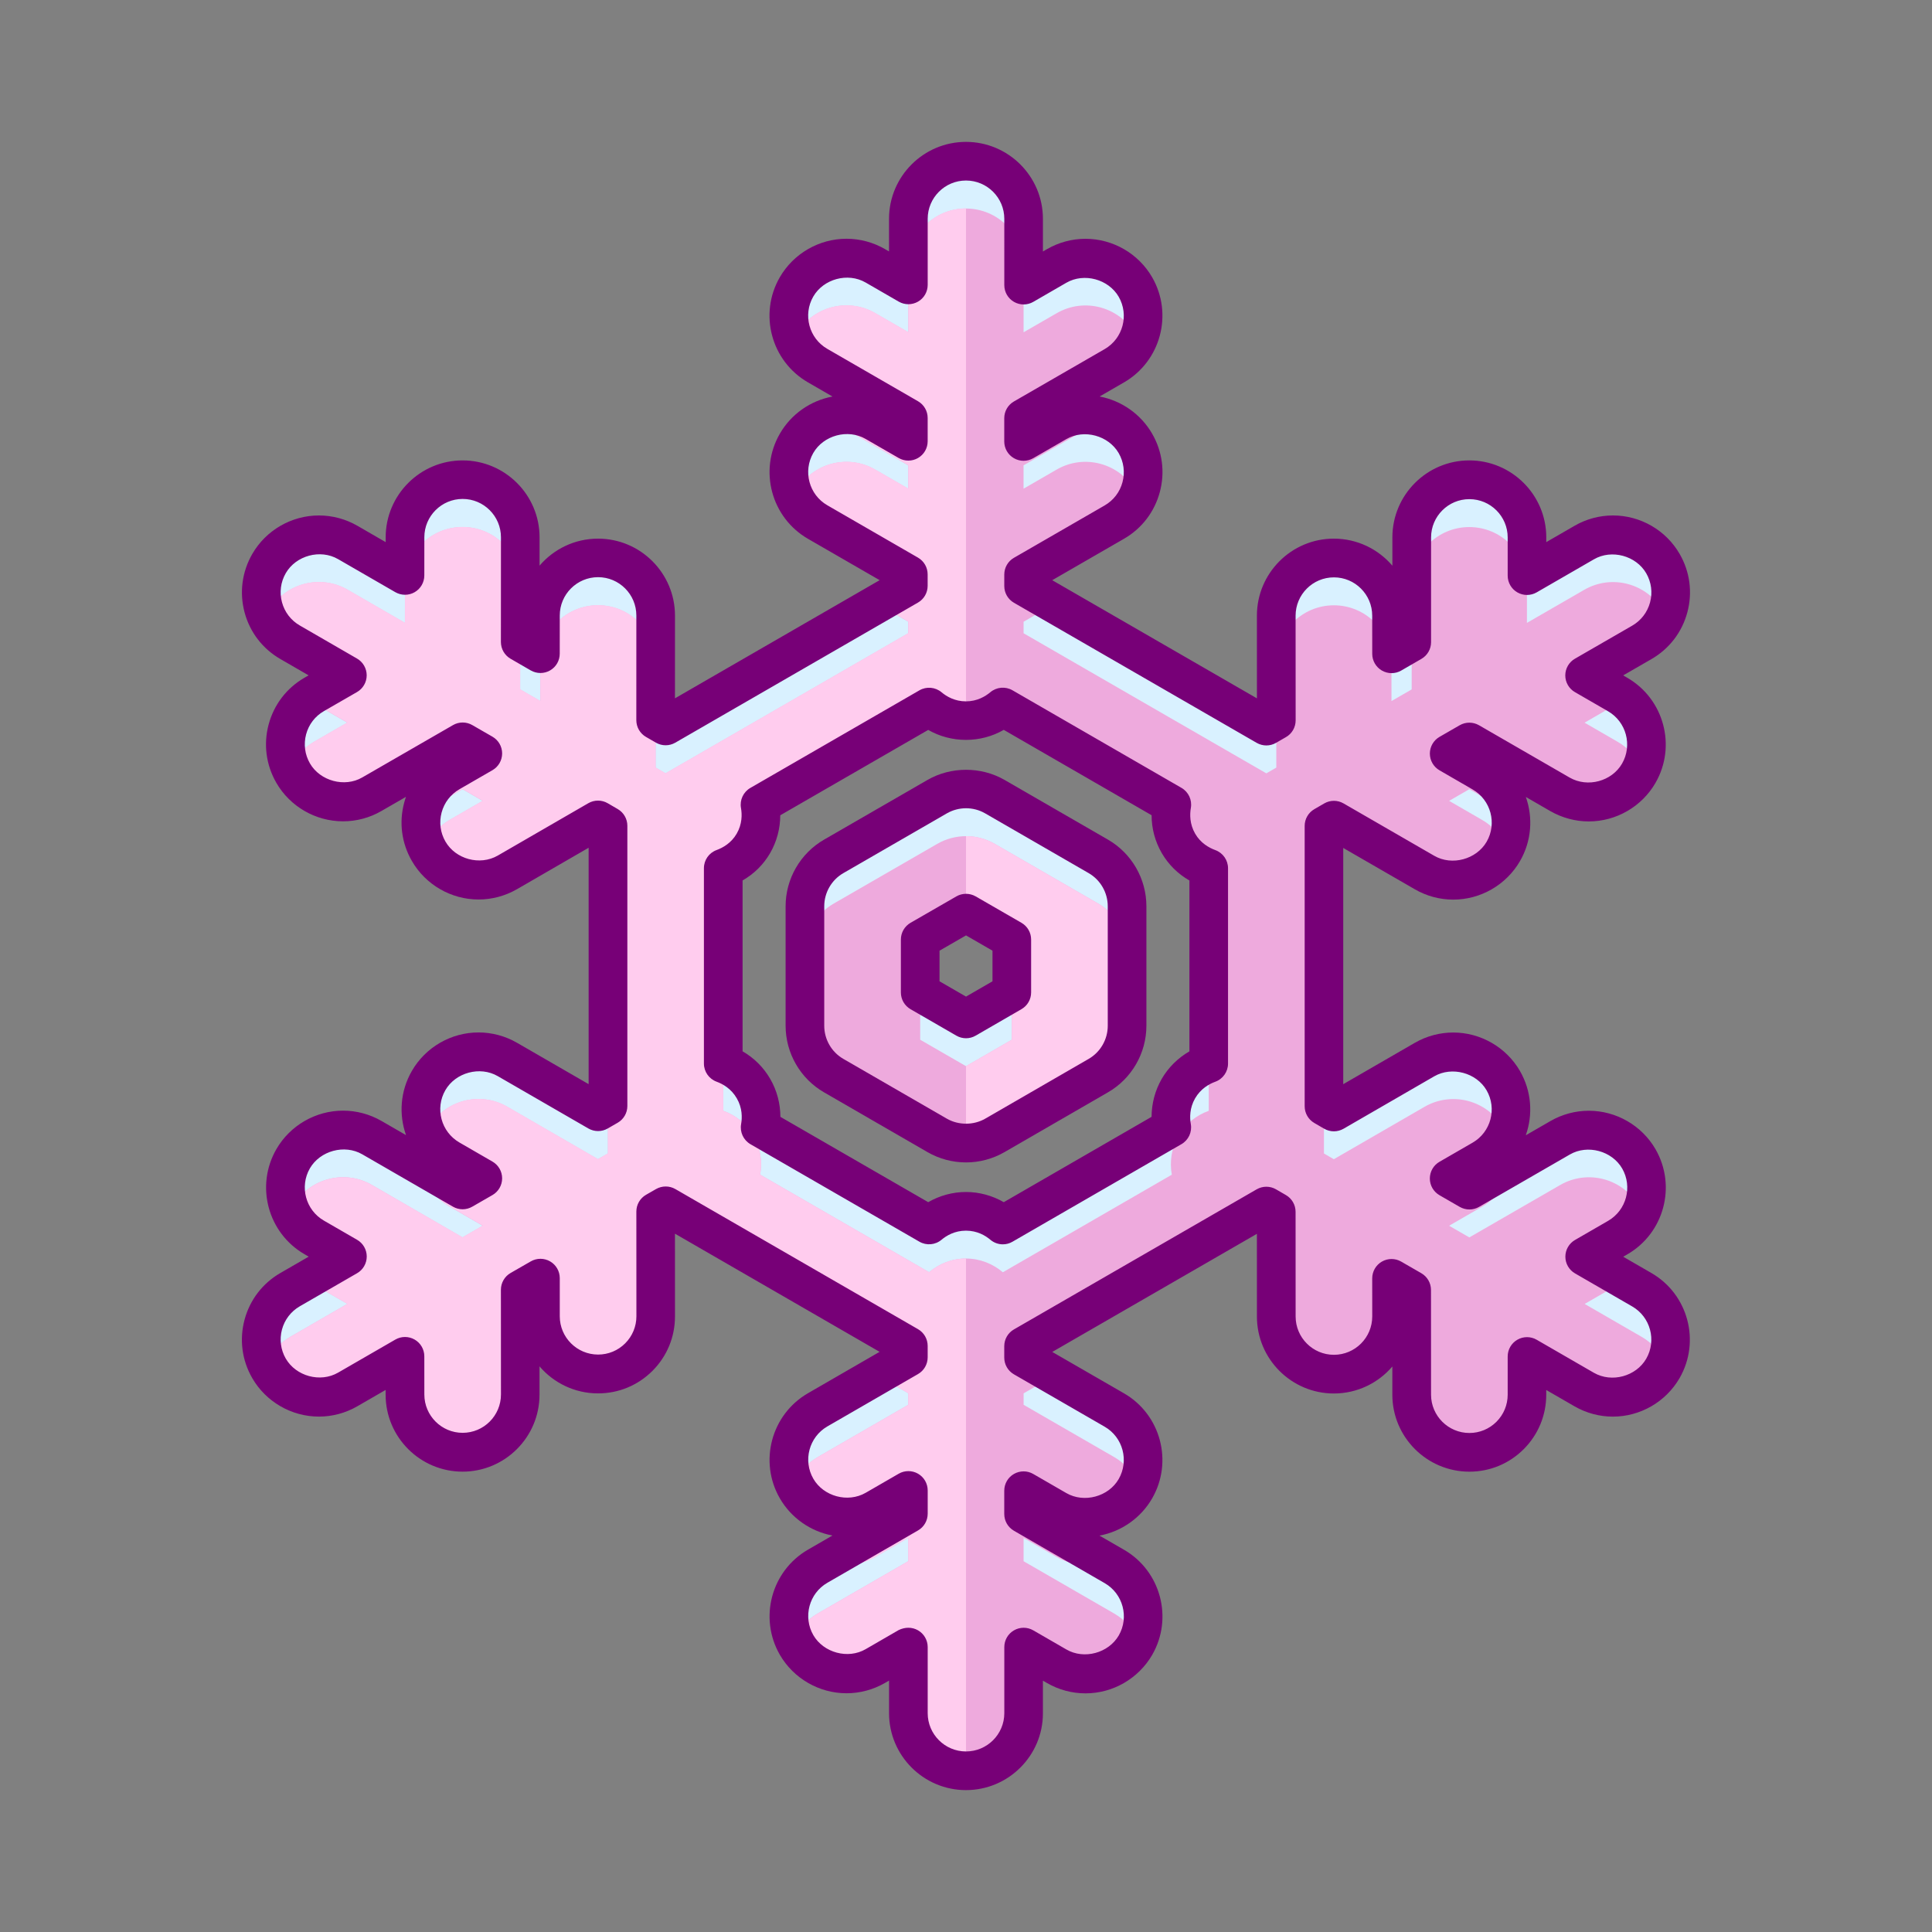 <?xml version="1.0" ?><!DOCTYPE svg  PUBLIC '-//W3C//DTD SVG 1.1//EN'
        'http://www.w3.org/Graphics/SVG/1.1/DTD/svg11.dtd'>
<svg enable-background="new 0 0 75 75" height="75px" version="1.1" viewBox="0 0 75 75" width="75px" xml:space="preserve"
     xmlns="http://www.w3.org/2000/svg" xmlns:xlink="http://www.w3.org/1999/xlink"><rect x="0" y="0" width="75" height="75" fill="#808080" stroke="none"/><g id="Layer_1"><g><g><g><path d="M42.635,33.244l-4.016-2.318c-0.692-0.4-1.545-0.398-2.237,0l-4.016,2.318      c-0.693,0.398-1.119,1.139-1.119,1.938v4.637c0,0.799,0.426,1.539,1.118,1.938l4.017,2.32c0.346,0.199,0.732,0.299,1.119,0.299      c0.386,0,0.772-0.1,1.118-0.299l4.016-2.32c0.692-0.398,1.118-1.139,1.118-1.938v-4.637      C43.753,34.383,43.327,33.643,42.635,33.244z M39.278,38.527l-1.777,1.027l-1.779-1.027v-2.055l1.779-1.025l1.777,1.025V38.527z      "
fill="#D9F1FF"/></g><g><path d="M63.735,50.064l-2.219-1.281l1.284-0.742c1.07-0.617,1.438-1.984,0.82-3.057      c-0.618-1.068-1.985-1.438-3.056-0.818l-3.525,2.033l-0.785-0.453l1.285-0.742c1.07-0.617,1.436-1.986,0.818-3.057      c-0.619-1.068-1.986-1.436-3.057-0.818l-3.521,2.035l-0.384-0.223V32.061l0.385-0.223l3.521,2.033      c0.353,0.205,0.737,0.301,1.116,0.301c0.773,0,1.525-0.402,1.94-1.119c0.618-1.07,0.252-2.438-0.818-3.057l-1.284-0.742      l0.783-0.451l3.521,2.033c0.354,0.203,0.737,0.301,1.117,0.301c0.773,0,1.525-0.402,1.939-1.119      c0.617-1.07,0.252-2.438-0.818-3.057l-1.285-0.742l2.223-1.283c1.07-0.617,1.438-1.986,0.819-3.057      c-0.616-1.07-1.986-1.438-3.056-0.818l-2.223,1.283v-1.484c0-1.234-1.002-2.236-2.238-2.236l0,0      c-1.236,0-2.236,1.002-2.236,2.238v4.064l-0.784,0.453l-0.001-1.482c0-1.236-1.002-2.236-2.236-2.236H51.78      c-1.235,0-2.236,1.002-2.236,2.238l0.002,4.064l-0.387,0.223l-9.424-5.439v-0.447l3.522-2.033      c1.069-0.617,1.437-1.986,0.818-3.057c-0.618-1.068-1.985-1.438-3.056-0.818l-1.285,0.742v-0.904l3.523-2.033      c1.069-0.617,1.436-1.986,0.819-3.057c-0.618-1.068-1.985-1.438-3.057-0.818l-1.284,0.742V8.494      c0-1.236-1.002-2.236-2.238-2.236c-1.235,0-2.236,1-2.236,2.236v2.566l-1.285-0.742c-1.069-0.619-2.438-0.25-3.057,0.82      c-0.617,1.07-0.25,2.438,0.819,3.055l3.521,2.033v0.906l-1.284-0.74c-1.07-0.619-2.439-0.25-3.056,0.82s-0.25,2.438,0.82,3.055      l3.519,2.031v0.447l-9.422,5.439l-0.387-0.223l0.001-4.064c0-1.236-1.001-2.238-2.236-2.238c-0.001,0-0.001,0-0.001,0      c-1.235,0-2.236,1-2.236,2.236l-0.001,1.484l-0.784-0.453l0.002-4.066c0-1.236-1.002-2.238-2.237-2.238h-0.001      c-1.235,0-2.236,1.002-2.236,2.236l-0.001,1.484l-2.222-1.283c-1.07-0.619-2.438-0.252-3.056,0.818s-0.251,2.439,0.819,3.057      l2.221,1.283l-1.285,0.74c-1.07,0.617-1.437,1.986-0.818,3.057c0.414,0.717,1.166,1.119,1.939,1.119      c0.379,0,0.764-0.096,1.116-0.301l3.522-2.031l0.783,0.451l-1.282,0.74c-1.07,0.619-1.437,1.988-0.817,3.057      c0.414,0.719,1.166,1.119,1.939,1.119c0.379,0,0.764-0.098,1.116-0.301l3.516-2.033l0.39,0.227v10.879l-0.387,0.223l-3.52-2.033      c-1.07-0.619-2.439-0.252-3.057,0.818c-0.617,1.068-0.252,2.438,0.818,3.057l1.284,0.742l-0.784,0.451l-3.521-2.033      c-1.07-0.619-2.438-0.25-3.057,0.818c-0.617,1.07-0.25,2.439,0.82,3.057l1.285,0.742l-2.223,1.283      c-1.07,0.617-1.438,1.986-0.819,3.057c0.415,0.717,1.166,1.119,1.94,1.119c0.379,0,0.764-0.098,1.115-0.301l2.222-1.283      l0.001,1.484c0,1.234,1.001,2.236,2.236,2.236h0.001c1.235,0,2.237-1.002,2.237-2.238l-0.002-4.066l0.785-0.451v1.482      c0.001,1.234,1.003,2.236,2.238,2.236l0,0c1.236,0,2.237-1.002,2.236-2.238l-0.002-4.064l0.389-0.223l9.42,5.439v0.445      l-3.52,2.033c-1.069,0.619-1.436,1.986-0.817,3.057c0.415,0.719,1.167,1.119,1.939,1.119c0.38,0,0.765-0.098,1.117-0.301      l1.281-0.74v0.904l-3.521,2.033c-1.07,0.619-1.436,1.986-0.818,3.057c0.618,1.068,1.985,1.438,3.057,0.818l1.283-0.742v2.566      c0,1.234,1.001,2.236,2.236,2.236c1.236,0,2.238-1.002,2.238-2.236v-2.566l1.284,0.742c0.354,0.205,0.737,0.301,1.118,0.301      c0.771,0,1.523-0.4,1.939-1.117c0.617-1.07,0.25-2.439-0.818-3.057l-3.525-2.035v-0.906l1.285,0.742      c1.07,0.619,2.439,0.25,3.057-0.818c0.617-1.072,0.252-2.439-0.818-3.057l-3.523-2.033v-0.445l9.424-5.439l0.385,0.223      l0.002,4.066c0,1.234,1.001,2.236,2.236,2.236h0.001c1.235,0,2.237-1.002,2.237-2.238l-0.001-1.48l0.782,0.451l0.002,4.068      c0.002,1.234,1.003,2.234,2.238,2.234c0,0,0,0,0.002,0c1.234,0,2.235-1.002,2.234-2.238v-1.482l2.221,1.283      c0.352,0.203,0.736,0.301,1.115,0.301c0.773,0,1.525-0.402,1.94-1.119C65.172,52.049,64.806,50.682,63.735,50.064z       M45.745,42.262c-0.273,0.475-0.344,1.006-0.256,1.506l-6.559,3.787c-0.389-0.328-0.885-0.531-1.432-0.531      c-0.548,0-1.043,0.203-1.432,0.529l-6.559-3.785c0.089-0.5,0.019-1.031-0.256-1.506c-0.273-0.475-0.698-0.801-1.176-0.975      v-7.584c0.475-0.174,0.899-0.492,1.172-0.965c0.273-0.473,0.344-1.004,0.256-1.502l6.564-3.789      c0.389,0.326,0.883,0.529,1.43,0.529s1.041-0.205,1.43-0.531l6.562,3.789c-0.088,0.5-0.018,1.029,0.256,1.504      c0.273,0.473,0.699,0.793,1.176,0.967v7.582C46.444,41.461,46.019,41.787,45.745,42.262z"
fill="#D9F1FF"/></g></g><g><g><path d="M42.635,35.078l-4.016-2.318c-0.692-0.4-1.545-0.4-2.237,0l-4.016,2.316      c-0.693,0.4-1.119,1.139-1.119,1.939v2.803c0,0.799,0.426,1.539,1.118,1.938l4.017,2.32c0.346,0.199,0.732,0.299,1.119,0.299      c0.386,0,0.772-0.1,1.118-0.299l4.016-2.32c0.692-0.398,1.118-1.139,1.118-1.938v-2.803      C43.753,36.217,43.327,35.477,42.635,35.078z M39.278,38.307v0.221v1.834l-1.777,1.027l-1.779-1.027v-1.834v-0.221v-1.834      l1.779-1.025l1.777,1.025V38.307z"
fill="#ead"/></g>
    <g><path d="M42.635,35.078l-4.016-2.318c-0.347-0.201-0.733-0.301-1.119-0.301v2.988h0.001l1.777,1.025v1.834v0.221      v1.834l-1.777,1.027L37.5,41.387v2.988h0.001c0.386,0,0.772-0.1,1.118-0.299l4.016-2.32c0.692-0.398,1.118-1.139,1.118-1.938      v-2.803C43.753,36.217,43.327,35.477,42.635,35.078z"
fill="#fce"/></g>
    <g><path d="M41.021,64.682c0.354,0.205,0.737,0.301,1.118,0.301c0.771,0,1.523-0.4,1.939-1.117      c0.039-0.068,0.062-0.141,0.094-0.211c-0.186-0.41-0.492-0.77-0.912-1.014l-3.525-2.035v-0.904l1.285,0.74      c0.596,0.346,1.279,0.375,1.879,0.158l-3.164-1.826v-0.906l1.285,0.742c1.07,0.619,2.439,0.25,3.057-0.818      c0.039-0.068,0.063-0.141,0.095-0.211c-0.187-0.41-0.493-0.77-0.913-1.014l-3.523-2.033V54.09l1.203-0.695l-1.203-0.693v-0.445      l9.424-5.439l0.385,0.223l0.002,4.066c0,1.234,1.001,2.236,2.236,2.236h0.001c1.235,0,2.237-1.002,2.237-2.238l-0.001-1.48      l0.782,0.451l0.002,4.068c0.002,1.234,1.003,2.234,2.238,2.234c0,0,0,0,0.002,0c1.234,0,2.235-1.002,2.234-2.238v-1.482      l2.221,1.283c0.352,0.203,0.736,0.301,1.115,0.301c0.773,0,1.525-0.402,1.94-1.119c0.039-0.068,0.063-0.141,0.095-0.211      c-0.187-0.41-0.494-0.77-0.914-1.012l-2.219-1.281l1.284-0.742c0.099-0.057,0.185-0.125,0.271-0.193l-1.555-0.898l1.284-0.742      c0.421-0.242,0.728-0.604,0.914-1.014c-0.031-0.07-0.055-0.141-0.094-0.209c-0.618-1.07-1.985-1.438-3.056-0.818l-3.525,2.033      l-0.785-0.453l1.285-0.742c0.594-0.344,0.961-0.92,1.074-1.547l-1.574,0.908l-0.785-0.453l1.285-0.742      c0.42-0.242,0.727-0.602,0.913-1.012c-0.031-0.07-0.056-0.143-0.095-0.211c-0.619-1.07-1.986-1.436-3.057-0.818l-3.521,2.035      l-0.384-0.223v-1.834v-9.049v-1.832l0.385-0.223l3.521,2.033c0.353,0.205,0.737,0.301,1.116,0.301      c0.773,0,1.525-0.402,1.94-1.119c0.039-0.068,0.063-0.141,0.095-0.211c-0.186-0.41-0.493-0.77-0.913-1.012l-1.284-0.742      l0.783-0.453l1.574,0.91c-0.111-0.627-0.479-1.205-1.073-1.549l-1.284-0.742l0.783-0.451l3.521,2.033      c0.354,0.203,0.737,0.301,1.117,0.301c0.773,0,1.525-0.402,1.939-1.119c0.039-0.068,0.063-0.141,0.095-0.209      c-0.187-0.412-0.493-0.771-0.913-1.014l-1.285-0.742l1.555-0.898c-0.086-0.068-0.172-0.137-0.27-0.193l-1.285-0.742l2.223-1.283      c0.42-0.242,0.728-0.604,0.914-1.014c-0.031-0.07-0.056-0.141-0.095-0.209c-0.616-1.07-1.986-1.438-3.056-0.818l-2.223,1.283      v-1.484c0-1.236-1.002-2.236-2.238-2.236l0,0c-1.234,0-2.234,1-2.236,2.232v2.236v0.002v1.832l-0.784,0.453l-0.001-1.482      c0-1.236-1.002-2.236-2.236-2.236H51.78c-1.232,0-2.232,0.998-2.235,2.23l0.001,2.238l0,0v1.832l-0.387,0.223l-9.424-5.438      v-0.447l1.201-0.693l-1.201-0.693v-0.447l3.522-2.033c0.42-0.242,0.727-0.602,0.913-1.014c-0.031-0.07-0.056-0.141-0.095-0.209      c-0.618-1.068-1.985-1.438-3.056-0.818l-1.285,0.742v-0.906l3.166-1.824c-0.6-0.219-1.285-0.189-1.881,0.154l-1.285,0.742      v-0.904l3.523-2.033c0.42-0.242,0.727-0.604,0.913-1.014c-0.031-0.07-0.055-0.141-0.094-0.209      c-0.618-1.07-1.985-1.438-3.057-0.818l-1.284,0.74v-1.832v-0.734c0-1.236-1.002-2.238-2.238-2.238      c-1.235,0-2.236,1.002-2.236,2.238v0.732v1.834l-1.285-0.742c-1.069-0.619-2.438-0.252-3.057,0.818      c-0.039,0.068-0.062,0.141-0.094,0.211c0.186,0.41,0.493,0.77,0.913,1.012l3.521,2.033v0.906l-1.284-0.74      c-0.594-0.344-1.277-0.373-1.876-0.156l3.16,1.824v0.906l-1.284-0.74c-1.07-0.619-2.439-0.25-3.056,0.82      c-0.039,0.066-0.062,0.139-0.094,0.207c0.187,0.412,0.493,0.771,0.914,1.014l3.519,2.031v0.447l-1.199,0.693l1.199,0.691v0.449      l-9.422,5.439l-0.387-0.223v-1.832v-0.002v-2.236c-0.002-1.232-1.002-2.232-2.235-2.232c-0.001,0-0.001,0-0.001,0      c-1.235,0-2.236,1-2.236,2.236l-0.001,1.482l-0.784-0.451v-1.834l0,0l0.001-2.24c-0.004-1.232-1.003-2.23-2.236-2.23h-0.001      c-1.235,0-2.236,1-2.236,2.236l-0.001,1.484l-2.222-1.283c-1.07-0.619-2.438-0.252-3.056,0.818      c-0.039,0.068-0.063,0.141-0.095,0.209c0.187,0.412,0.494,0.771,0.914,1.014l2.221,1.283l-1.285,0.74      c-0.098,0.057-0.184,0.127-0.27,0.195l1.555,0.896l-1.285,0.742c-0.42,0.242-0.727,0.604-0.913,1.014      c0.031,0.07,0.056,0.141,0.095,0.209c0.414,0.717,1.166,1.119,1.939,1.119c0.379,0,0.764-0.096,1.116-0.301l3.522-2.031      l0.783,0.451l-1.282,0.74c-0.595,0.344-0.962,0.922-1.073,1.549l1.572-0.908l0.783,0.453l-1.282,0.74      c-0.42,0.242-0.727,0.602-0.913,1.012c0.031,0.07,0.056,0.143,0.096,0.211c0.414,0.719,1.166,1.119,1.939,1.119      c0.379,0,0.764-0.098,1.116-0.301l3.516-2.033l0.39,0.227v1.834v9.045v1.834l-0.387,0.223l-3.52-2.035      c-1.07-0.619-2.439-0.25-3.057,0.82c-0.039,0.066-0.063,0.139-0.095,0.209c0.187,0.41,0.493,0.77,0.913,1.014l1.284,0.742      l-0.784,0.451l-1.574-0.908c0.111,0.627,0.479,1.203,1.074,1.547l1.284,0.742l-0.784,0.453L14.437,46      c-1.07-0.619-2.438-0.25-3.057,0.818c-0.039,0.068-0.062,0.139-0.094,0.209c0.186,0.41,0.493,0.771,0.914,1.014l1.285,0.742      l-1.555,0.898c0.086,0.068,0.171,0.137,0.27,0.193l1.285,0.742L11.263,51.9c-0.42,0.242-0.728,0.602-0.914,1.012      c0.031,0.07,0.056,0.143,0.095,0.211c0.415,0.717,1.166,1.119,1.94,1.119c0.379,0,0.764-0.098,1.115-0.301l2.222-1.283      l0.001,1.484c0,1.234,1.001,2.236,2.236,2.236h0.001c1.233,0,2.232-1,2.236-2.232l-0.001-2.238l0,0v-1.834l0.785-0.451v1.482      c0.001,1.234,1.003,2.236,2.238,2.236l0,0c1.233,0,2.231-0.998,2.236-2.23l-0.002-2.238l0.002-0.002l-0.002-1.832l0.389-0.223      l9.42,5.439v0.445l-1.2,0.693l1.2,0.693v0.447l-3.52,2.033c-0.42,0.242-0.727,0.604-0.912,1.014      c0.031,0.07,0.056,0.143,0.095,0.209c0.415,0.719,1.167,1.119,1.939,1.119c0.38,0,0.765-0.098,1.117-0.301l1.281-0.74v0.904      l-3.154,1.822c0.243,0.088,0.495,0.148,0.756,0.148c0.38,0,0.765-0.098,1.117-0.301l1.281-0.74v0.904l-3.521,2.033      c-0.42,0.242-0.727,0.602-0.913,1.012c0.031,0.07,0.056,0.143,0.095,0.211c0.618,1.068,1.985,1.438,3.057,0.818l1.283-0.742      v1.834v0.732c0,1.234,1.001,2.236,2.236,2.236c1.236,0,2.238-1.002,2.238-2.236v-0.732v-1.834L41.021,64.682z M38.931,49.389      c-0.389-0.328-0.885-0.533-1.432-0.533c-0.548,0-1.043,0.205-1.432,0.531L29.509,45.6c0.089-0.498,0.019-1.031-0.256-1.504      c-0.273-0.475-0.698-0.801-1.176-0.975v-1.834v-5.75v-1.834c0.475-0.174,0.899-0.492,1.172-0.965      c0.273-0.473,0.344-1.004,0.256-1.502l6.564-3.789c0.389,0.326,0.883,0.529,1.43,0.529s1.041-0.205,1.43-0.531l6.562,3.789      c-0.088,0.5-0.018,1.029,0.256,1.504c0.273,0.473,0.699,0.793,1.176,0.967v1.832v5.75v1.834c-0.479,0.174-0.904,0.5-1.178,0.975      s-0.344,1.006-0.256,1.506L38.931,49.389z"
fill="#ead"/></g>
    <g><path d="M37.5,48.855L37.5,48.855c-0.549,0-1.044,0.205-1.433,0.531L29.509,45.6      c0.089-0.498,0.019-1.031-0.256-1.504c-0.273-0.475-0.698-0.801-1.176-0.975v-1.834v-5.75v-1.834      c0.475-0.174,0.899-0.492,1.172-0.965c0.273-0.473,0.344-1.004,0.256-1.502l6.564-3.789c0.389,0.326,0.883,0.529,1.43,0.529      H37.5V8.09h-0.001c-1.235,0-2.236,1.002-2.236,2.238v0.732v1.834l-1.285-0.742c-1.069-0.619-2.438-0.252-3.057,0.818      c-0.039,0.068-0.062,0.141-0.094,0.211c0.186,0.41,0.493,0.77,0.913,1.012l3.521,2.033v0.906l-1.284-0.74      c-0.594-0.344-1.277-0.373-1.876-0.156l3.16,1.824v0.906l-1.284-0.74c-1.07-0.619-2.439-0.25-3.056,0.82      c-0.039,0.066-0.062,0.139-0.094,0.207c0.187,0.412,0.493,0.771,0.914,1.014l3.519,2.031v0.447l-1.199,0.693l1.199,0.691v0.449      l-9.422,5.439l-0.387-0.223v-1.832v-0.002v-2.236c-0.002-1.232-1.002-2.232-2.235-2.232c-0.001,0-0.001,0-0.001,0      c-1.235,0-2.236,1-2.236,2.236l-0.001,1.482l-0.784-0.451v-1.834l0,0l0.001-2.24c-0.004-1.232-1.003-2.23-2.236-2.23h-0.001      c-1.235,0-2.236,1-2.236,2.236l-0.001,1.484l-2.222-1.283c-1.07-0.619-2.438-0.252-3.056,0.818      c-0.039,0.068-0.063,0.141-0.095,0.209c0.187,0.412,0.494,0.771,0.914,1.014l2.221,1.283l-1.285,0.74      c-0.098,0.057-0.184,0.127-0.27,0.195l1.555,0.896l-1.285,0.742c-0.42,0.242-0.727,0.604-0.913,1.014      c0.031,0.07,0.056,0.141,0.095,0.209c0.414,0.717,1.166,1.119,1.939,1.119c0.379,0,0.764-0.096,1.116-0.301l3.522-2.031      l0.783,0.451l-1.282,0.74c-0.595,0.344-0.962,0.922-1.073,1.549l1.572-0.908l0.783,0.453l-1.282,0.74      c-0.42,0.242-0.727,0.602-0.913,1.012c0.031,0.07,0.056,0.143,0.096,0.211c0.414,0.719,1.166,1.119,1.939,1.119      c0.379,0,0.764-0.098,1.116-0.301l3.516-2.033l0.39,0.227v1.834v9.045v1.834l-0.387,0.223l-3.52-2.035      c-1.07-0.619-2.439-0.25-3.057,0.82c-0.039,0.066-0.063,0.139-0.095,0.209c0.187,0.41,0.493,0.77,0.913,1.014l1.284,0.742      l-0.784,0.451l-1.574-0.908c0.111,0.627,0.479,1.203,1.074,1.547l1.284,0.742l-0.784,0.453L14.437,46      c-1.07-0.619-2.438-0.25-3.057,0.818c-0.039,0.068-0.062,0.139-0.094,0.209c0.186,0.41,0.493,0.771,0.914,1.014l1.285,0.742      l-1.555,0.898c0.086,0.068,0.171,0.137,0.27,0.193l1.285,0.742L11.263,51.9c-0.42,0.242-0.728,0.602-0.914,1.012      c0.031,0.07,0.056,0.143,0.095,0.211c0.415,0.717,1.166,1.119,1.94,1.119c0.379,0,0.764-0.098,1.115-0.301l2.222-1.283      l0.001,1.484c0,1.234,1.001,2.236,2.236,2.236h0.001c1.233,0,2.232-1,2.236-2.232l-0.001-2.238l0,0v-1.834l0.785-0.451v1.482      c0.001,1.234,1.003,2.236,2.238,2.236l0,0c1.233,0,2.231-0.998,2.236-2.23l-0.002-2.238l0.002-0.002l-0.002-1.832l0.389-0.223      l9.42,5.439v0.445l-1.2,0.693l1.2,0.693v0.447l-3.52,2.033c-0.42,0.242-0.727,0.604-0.912,1.014      c0.031,0.07,0.056,0.143,0.095,0.209c0.415,0.719,1.167,1.119,1.939,1.119c0.38,0,0.765-0.098,1.117-0.301l1.281-0.74v0.904      l-3.154,1.822c0.243,0.088,0.495,0.148,0.756,0.148c0.38,0,0.765-0.098,1.117-0.301l1.281-0.74v0.904l-3.521,2.033      c-0.42,0.242-0.727,0.602-0.913,1.012c0.031,0.07,0.056,0.143,0.095,0.211c0.618,1.068,1.985,1.438,3.057,0.818l1.283-0.742      v1.834v0.732c0,1.234,1.001,2.236,2.236,2.236H37.5V48.855z"
fill="#fce"/></g></g><g><g><path d="M37.501,45.125c-0.524,0-1.041-0.138-1.494-0.399l-4.017-2.321c-0.921-0.53-1.493-1.521-1.493-2.587      v-4.637c0-1.066,0.573-2.058,1.496-2.588l4.014-2.317c0.91-0.524,2.082-0.523,2.988,0l4.015,2.318      c0.921,0.53,1.493,1.521,1.493,2.587v4.637c0,1.066-0.572,2.057-1.494,2.587l-4.015,2.32      C38.541,44.987,38.024,45.125,37.501,45.125z M37.502,31.376c-0.261,0-0.519,0.069-0.746,0.199l-4.015,2.318      c-0.459,0.264-0.744,0.757-0.744,1.288v4.637c0,0.531,0.284,1.024,0.742,1.288l4.018,2.321c0.45,0.259,1.037,0.26,1.488,0      l4.015-2.32c0.459-0.264,0.743-0.757,0.743-1.288v-4.637c0-0.531-0.284-1.024-0.742-1.288l-4.017-2.319      C38.019,31.445,37.762,31.376,37.502,31.376z M37.501,40.305c-0.129,0-0.259-0.034-0.375-0.101l-1.779-1.027      c-0.232-0.134-0.375-0.381-0.375-0.649v-2.055c0-0.268,0.143-0.516,0.375-0.65l1.779-1.025c0.231-0.134,0.517-0.133,0.75,0      l1.777,1.025c0.232,0.134,0.375,0.381,0.375,0.649v2.055c0,0.268-0.143,0.515-0.375,0.649l-1.777,1.027      C37.76,40.271,37.63,40.305,37.501,40.305z M36.472,38.094l1.029,0.594l1.027-0.594v-1.189l-1.027-0.593l-1.029,0.593V38.094z"
fill="#707"/></g>
    <g><path d="M37.499,69.492c-1.646,0-2.986-1.34-2.986-2.986V65.24l-0.158,0.091      c-0.454,0.262-0.97,0.401-1.492,0.401c-1.064,0-2.056-0.572-2.589-1.493c-0.823-1.427-0.333-3.257,1.092-4.082l0.949-0.548      c-0.848-0.16-1.601-0.682-2.041-1.443c-0.823-1.425-0.334-3.256,1.091-4.081l2.781-1.607l-7.944-4.587l0.001,3.212      c0,0.798-0.31,1.549-0.874,2.113s-1.314,0.875-2.113,0.875c-0.908,0-1.724-0.408-2.272-1.049l0,1.098      c0,1.648-1.34,2.989-2.987,2.989s-2.987-1.34-2.987-2.986v-0.186l-1.098,0.634c-0.454,0.263-0.97,0.401-1.49,0.401      c-1.064,0-2.056-0.572-2.589-1.493c-0.4-0.692-0.506-1.498-0.299-2.269c0.207-0.771,0.701-1.415,1.393-1.814l1.097-0.633      l-0.16-0.093c-1.427-0.823-1.918-2.653-1.095-4.081c0.534-0.922,1.526-1.494,2.59-1.494c0.522,0,1.038,0.139,1.492,0.401      l0.951,0.549c-0.282-0.796-0.227-1.706,0.227-2.492c0.531-0.921,1.523-1.494,2.588-1.494c0.522,0,1.039,0.139,1.493,0.401      l2.781,1.606v-9.177l-2.78,1.608c-0.456,0.263-0.972,0.401-1.492,0.401c-1.066,0-2.058-0.573-2.589-1.495      c-0.399-0.689-0.506-1.494-0.299-2.265c0.02-0.076,0.043-0.151,0.069-0.225l-0.952,0.549c-0.45,0.262-0.966,0.401-1.491,0.401      c-1.064,0-2.057-0.572-2.589-1.494c-0.399-0.691-0.505-1.496-0.299-2.267c0.207-0.771,0.701-1.416,1.393-1.814l0.159-0.091      l-1.095-0.633c-0.691-0.398-1.186-1.042-1.392-1.813C9.289,23,9.395,22.195,9.794,21.504c0.532-0.922,1.524-1.494,2.588-1.494      c0.522,0,1.039,0.139,1.493,0.401l1.097,0.634v-0.186c0-1.646,1.34-2.986,2.986-2.986c1.648,0,2.988,1.34,2.988,2.988l0,1.097      c0.548-0.641,1.362-1.048,2.27-1.048c1.647,0,2.987,1.34,2.987,2.988l-0.001,3.211l7.946-4.587l-2.781-1.605      c-1.425-0.822-1.917-2.651-1.095-4.078c0.439-0.764,1.194-1.288,2.045-1.446l-0.952-0.55c-1.426-0.823-1.917-2.652-1.094-4.079      c0.533-0.923,1.526-1.496,2.591-1.496c0.522,0,1.038,0.139,1.491,0.401l0.159,0.092V8.494c0-1.646,1.34-2.986,2.986-2.986      c1.648,0,2.988,1.34,2.988,2.986v1.269l0.159-0.092c0.454-0.262,0.97-0.401,1.492-0.401c1.064,0,2.056,0.572,2.589,1.493      c0.823,1.429,0.332,3.259-1.093,4.082l-0.947,0.547c0.847,0.16,1.599,0.682,2.039,1.442c0.4,0.691,0.506,1.497,0.299,2.268      s-0.701,1.416-1.392,1.814l-2.785,1.607l7.947,4.587l-0.001-3.211c0-1.648,1.34-2.989,2.986-2.989      c0.909,0,1.725,0.408,2.273,1.05v-1.099c0-1.648,1.34-2.988,2.986-2.988c1.648,0,2.988,1.34,2.988,2.986v0.186l1.098-0.634      c0.453-0.263,0.969-0.401,1.492-0.401c1.065,0,2.058,0.573,2.588,1.495c0.399,0.69,0.505,1.496,0.298,2.267      c-0.207,0.771-0.701,1.415-1.393,1.814l-1.097,0.633l0.16,0.093c1.425,0.824,1.916,2.655,1.093,4.081      c-0.533,0.922-1.525,1.495-2.589,1.495c-0.52,0-1.035-0.139-1.491-0.4l-0.952-0.55c0.281,0.796,0.227,1.705-0.228,2.491      c-0.534,0.922-1.526,1.494-2.59,1.494c-0.524,0-1.041-0.139-1.493-0.402l-2.778-1.604v9.171l2.779-1.606      c0.455-0.262,0.97-0.4,1.491-0.4c1.064,0,2.057,0.572,2.59,1.492c0.455,0.789,0.509,1.7,0.227,2.497l0.957-0.552      c0.453-0.262,0.968-0.4,1.49-0.4c1.064,0,2.056,0.572,2.589,1.493c0.823,1.429,0.332,3.26-1.095,4.082l-0.159,0.092l1.094,0.632      c1.425,0.822,1.917,2.652,1.094,4.08c-0.534,0.923-1.526,1.495-2.59,1.495c-0.521,0-1.036-0.139-1.49-0.401l-1.096-0.633v0.183      c0,0.798-0.31,1.548-0.873,2.113c-0.564,0.564-1.313,0.875-2.111,0.875c-1.646,0-2.988-1.338-2.99-2.983l0-1.1      c-0.548,0.641-1.363,1.048-2.27,1.048c-1.647,0-2.987-1.34-2.987-2.986l-0.001-3.212l-7.944,4.585l2.784,1.606      c1.425,0.821,1.916,2.652,1.093,4.08c-0.44,0.762-1.194,1.286-2.044,1.444l0.953,0.55c1.425,0.823,1.916,2.654,1.093,4.081      c-0.535,0.921-1.526,1.493-2.589,1.493c-0.524,0-1.041-0.139-1.495-0.402l-0.158-0.091v1.267      C40.487,68.152,39.147,69.492,37.499,69.492z M35.263,63.189c0.129,0,0.259,0.033,0.375,0.1c0.232,0.134,0.375,0.382,0.375,0.65      v2.566c0,0.819,0.667,1.486,1.486,1.486c0.821,0,1.488-0.667,1.488-1.486v-2.566c0-0.268,0.143-0.516,0.375-0.649      c0.232-0.134,0.518-0.134,0.75,0l1.284,0.742c0.688,0.399,1.634,0.143,2.034-0.543c0.409-0.709,0.165-1.621-0.545-2.031      l-3.525-2.035c-0.232-0.134-0.375-0.381-0.375-0.649v-0.906c0-0.268,0.143-0.516,0.375-0.649c0.232-0.134,0.518-0.134,0.75,0      l1.285,0.742c0.691,0.399,1.639,0.139,2.032-0.544c0.409-0.711,0.166-1.623-0.543-2.032l-3.524-2.034      c-0.232-0.134-0.375-0.381-0.375-0.649v-0.445c0-0.268,0.143-0.516,0.375-0.649l9.424-5.439c0.233-0.134,0.519-0.134,0.75,0      l0.385,0.223c0.232,0.134,0.375,0.381,0.375,0.648l0.002,4.066c0,0.82,0.667,1.487,1.486,1.487c0.821,0,1.488-0.667,1.488-1.488      l-0.001-1.48c0-0.268,0.143-0.516,0.375-0.65c0.232-0.134,0.519-0.134,0.75,0l0.782,0.451c0.232,0.134,0.375,0.382,0.375,0.649      l0.002,4.068c0.001,0.818,0.669,1.485,1.488,1.485c0.397,0,0.771-0.155,1.052-0.436c0.28-0.281,0.435-0.655,0.435-1.052v-1.483      c0-0.268,0.143-0.516,0.375-0.649c0.232-0.134,0.519-0.134,0.75,0l2.221,1.283c0.696,0.4,1.637,0.137,2.032-0.545      c0.409-0.71,0.165-1.622-0.545-2.031l-2.219-1.282c-0.232-0.134-0.375-0.381-0.375-0.649c0-0.268,0.143-0.515,0.375-0.649      l1.284-0.742c0.711-0.41,0.955-1.322,0.546-2.033c-0.394-0.68-1.339-0.943-2.03-0.543l-3.526,2.034      c-0.231,0.134-0.517,0.133-0.75,0l-0.785-0.453c-0.232-0.134-0.375-0.381-0.375-0.649s0.143-0.516,0.375-0.649l1.285-0.742      c0.71-0.41,0.954-1.321,0.543-2.033c-0.394-0.68-1.342-0.94-2.032-0.543l-3.52,2.035c-0.233,0.134-0.519,0.134-0.752,0      l-0.384-0.223c-0.231-0.134-0.374-0.381-0.374-0.649V32.061c0-0.268,0.143-0.515,0.375-0.649l0.385-0.223      c0.231-0.135,0.518-0.135,0.75,0l3.521,2.033c0.687,0.398,1.636,0.139,2.033-0.545c0.41-0.709,0.165-1.621-0.545-2.031      l-1.284-0.742c-0.232-0.134-0.375-0.382-0.375-0.65s0.144-0.516,0.375-0.649l0.783-0.451c0.232-0.134,0.517-0.133,0.75,0      l3.521,2.033c0.7,0.401,1.637,0.141,2.032-0.544c0.409-0.71,0.165-1.622-0.544-2.032l-1.285-0.742      c-0.232-0.134-0.375-0.381-0.375-0.649s0.143-0.516,0.375-0.649l2.223-1.283c0.344-0.199,0.59-0.52,0.693-0.903      s0.05-0.785-0.148-1.129c-0.394-0.684-1.343-0.943-2.03-0.544l-2.224,1.284c-0.232,0.134-0.518,0.134-0.75,0      c-0.232-0.134-0.375-0.381-0.375-0.649v-1.484c0-0.819-0.667-1.486-1.488-1.486c-0.819,0-1.486,0.667-1.486,1.488v4.064      c0,0.268-0.143,0.515-0.375,0.649l-0.784,0.453c-0.231,0.134-0.518,0.134-0.75,0c-0.232-0.134-0.375-0.381-0.375-0.649      l-0.001-1.482c0-0.82-0.667-1.487-1.486-1.487c-0.821,0-1.488,0.667-1.488,1.488l0.002,4.064c0,0.269-0.143,0.517-0.376,0.65      l-0.387,0.223c-0.231,0.134-0.517,0.133-0.749,0l-9.424-5.439c-0.232-0.134-0.375-0.381-0.375-0.649v-0.447      c0-0.268,0.143-0.516,0.375-0.649l3.522-2.033c0.344-0.199,0.59-0.519,0.692-0.903c0.103-0.384,0.05-0.785-0.148-1.129      c-0.395-0.681-1.339-0.943-2.031-0.544l-1.286,0.742c-0.232,0.134-0.518,0.134-0.75,0c-0.232-0.134-0.375-0.381-0.375-0.649      v-0.904c0-0.268,0.143-0.516,0.375-0.649l3.523-2.033c0.71-0.41,0.954-1.322,0.544-2.033c-0.395-0.68-1.341-0.941-2.031-0.543      l-1.284,0.742c-0.232,0.134-0.518,0.134-0.75,0c-0.232-0.134-0.375-0.381-0.375-0.649V8.494c0-0.819-0.667-1.486-1.488-1.486      c-0.819,0-1.486,0.667-1.486,1.486v2.566c0,0.268-0.143,0.516-0.375,0.649c-0.232,0.134-0.518,0.134-0.75,0l-1.285-0.742      c-0.692-0.4-1.638-0.138-2.032,0.546c-0.409,0.709-0.165,1.621,0.545,2.03l3.521,2.033c0.232,0.134,0.375,0.381,0.375,0.649      v0.906c0,0.268-0.143,0.515-0.375,0.649c-0.231,0.134-0.518,0.134-0.75,0l-1.284-0.74c-0.692-0.402-1.638-0.139-2.031,0.544      c-0.409,0.711-0.165,1.622,0.545,2.031l3.519,2.032c0.232,0.134,0.375,0.381,0.375,0.649v0.447c0,0.268-0.143,0.516-0.375,0.649      l-9.422,5.439c-0.232,0.134-0.518,0.134-0.749,0l-0.387-0.223c-0.233-0.134-0.376-0.382-0.376-0.65l0.001-4.064      c0-0.821-0.667-1.488-1.486-1.488c-0.82,0-1.487,0.667-1.487,1.486l-0.001,1.485c0,0.268-0.143,0.516-0.375,0.649      c-0.231,0.134-0.518,0.133-0.75,0l-0.784-0.453c-0.232-0.134-0.375-0.382-0.375-0.65l0.002-4.066      c0-0.82-0.667-1.488-1.487-1.488s-1.487,0.667-1.487,1.486l-0.001,1.485c0,0.268-0.143,0.515-0.375,0.649      c-0.231,0.134-0.518,0.133-0.75,0l-2.222-1.283c-0.691-0.4-1.637-0.139-2.031,0.544c-0.199,0.344-0.251,0.745-0.148,1.129      s0.349,0.705,0.693,0.903l2.221,1.284c0.232,0.134,0.375,0.382,0.375,0.65s-0.144,0.516-0.375,0.649l-1.285,0.74      c-0.344,0.198-0.59,0.519-0.692,0.902s-0.05,0.785,0.149,1.129c0.395,0.684,1.348,0.941,2.029,0.545l3.525-2.033      c0.231-0.134,0.517-0.134,0.749,0l0.783,0.451c0.232,0.134,0.375,0.381,0.375,0.649s-0.143,0.516-0.375,0.65l-1.282,0.74      c-0.344,0.199-0.59,0.52-0.693,0.904c-0.103,0.384-0.049,0.784,0.149,1.127c0.393,0.683,1.334,0.946,2.032,0.544l3.515-2.033      c0.232-0.134,0.519-0.135,0.752,0.001l0.39,0.227c0.231,0.134,0.373,0.381,0.373,0.648v10.879c0,0.268-0.143,0.516-0.376,0.65      l-0.387,0.223c-0.231,0.134-0.518,0.133-0.749,0l-3.52-2.033c-0.691-0.4-1.638-0.139-2.032,0.543      c-0.411,0.71-0.166,1.622,0.544,2.033l1.284,0.742c0.232,0.134,0.375,0.382,0.375,0.65c0,0.268-0.144,0.516-0.376,0.649      l-0.784,0.451c-0.231,0.134-0.517,0.134-0.749,0l-3.521-2.033c-0.69-0.399-1.637-0.138-2.033,0.544      c-0.409,0.71-0.165,1.622,0.546,2.031l1.286,0.743c0.232,0.134,0.375,0.381,0.375,0.649s-0.143,0.516-0.375,0.649l-2.223,1.283      c-0.344,0.199-0.59,0.52-0.693,0.903s-0.05,0.785,0.148,1.129c0.395,0.681,1.337,0.945,2.031,0.544l2.222-1.283      c0.231-0.134,0.518-0.134,0.75,0c0.232,0.134,0.375,0.381,0.375,0.649l0.001,1.484c0,0.82,0.667,1.487,1.486,1.487      c0.821,0,1.488-0.667,1.488-1.488l-0.002-4.066c0-0.269,0.144-0.517,0.376-0.651l0.785-0.451      c0.232-0.133,0.517-0.133,0.749,0.001c0.232,0.134,0.375,0.381,0.375,0.649v1.482c0,0.819,0.668,1.486,1.488,1.486      c0.397,0,0.771-0.155,1.052-0.436c0.28-0.281,0.435-0.655,0.435-1.052l-0.002-4.064c0-0.269,0.144-0.518,0.377-0.651      l0.389-0.223c0.231-0.132,0.516-0.132,0.748,0.001l9.42,5.439c0.232,0.134,0.375,0.381,0.375,0.649v0.445      c0,0.268-0.143,0.516-0.375,0.649l-3.52,2.033c-0.709,0.411-0.953,1.322-0.543,2.032c0.395,0.683,1.338,0.945,2.033,0.543      l1.281-0.74c0.231-0.134,0.518-0.134,0.75,0c0.232,0.134,0.375,0.381,0.375,0.649v0.904c0,0.268-0.143,0.516-0.375,0.649      l-3.521,2.033c-0.709,0.41-0.953,1.322-0.543,2.033c0.395,0.682,1.343,0.943,2.031,0.543l1.283-0.742      C35.003,63.223,35.133,63.189,35.263,63.189z M38.931,48.305c-0.173,0-0.345-0.06-0.484-0.177      c-0.191-0.162-0.511-0.354-0.948-0.354s-0.757,0.192-0.95,0.354c-0.241,0.202-0.584,0.232-0.857,0.075l-6.559-3.785      c-0.273-0.158-0.418-0.47-0.363-0.781c0.044-0.248,0.051-0.623-0.167-0.999c-0.217-0.377-0.545-0.559-0.783-0.646      c-0.296-0.108-0.494-0.389-0.494-0.705v-7.584c0-0.315,0.196-0.596,0.492-0.704c0.239-0.088,0.569-0.269,0.78-0.635      c0.217-0.375,0.211-0.75,0.167-0.997c-0.055-0.311,0.091-0.622,0.364-0.78l6.564-3.789c0.272-0.157,0.615-0.127,0.857,0.075      c0.192,0.162,0.513,0.354,0.948,0.354c0.433,0,0.754-0.193,0.948-0.356c0.242-0.202,0.584-0.232,0.857-0.075l6.562,3.789      c0.273,0.158,0.418,0.469,0.364,0.779c-0.043,0.248-0.05,0.623,0.167,1c0.212,0.368,0.543,0.549,0.783,0.637      c0.296,0.108,0.493,0.39,0.493,0.705v7.582c0,0.315-0.197,0.597-0.494,0.705c-0.238,0.086-0.567,0.269-0.784,0.644      c-0.217,0.377-0.211,0.753-0.167,1.001c0.055,0.311-0.091,0.622-0.364,0.779l-6.559,3.787      C39.189,48.271,39.06,48.305,38.931,48.305z M37.499,46.273c0.514,0,1.02,0.138,1.468,0.395l5.737-3.313      c0.002-0.517,0.136-1.024,0.391-1.468c0.256-0.444,0.629-0.814,1.078-1.074v-6.632c-0.45-0.258-0.816-0.621-1.075-1.067      c-0.26-0.452-0.393-0.951-0.393-1.467l-5.739-3.314c-0.896,0.519-2.038,0.518-2.933,0.002l-5.743,3.314      c-0.002,0.516-0.136,1.022-0.392,1.465c-0.257,0.445-0.622,0.807-1.071,1.065v6.633c0.449,0.259,0.815,0.624,1.076,1.076      c0.256,0.443,0.39,0.951,0.392,1.468l5.738,3.312C36.48,46.411,36.986,46.273,37.499,46.273z"
fill="#707"/></g></g></g></g></svg>